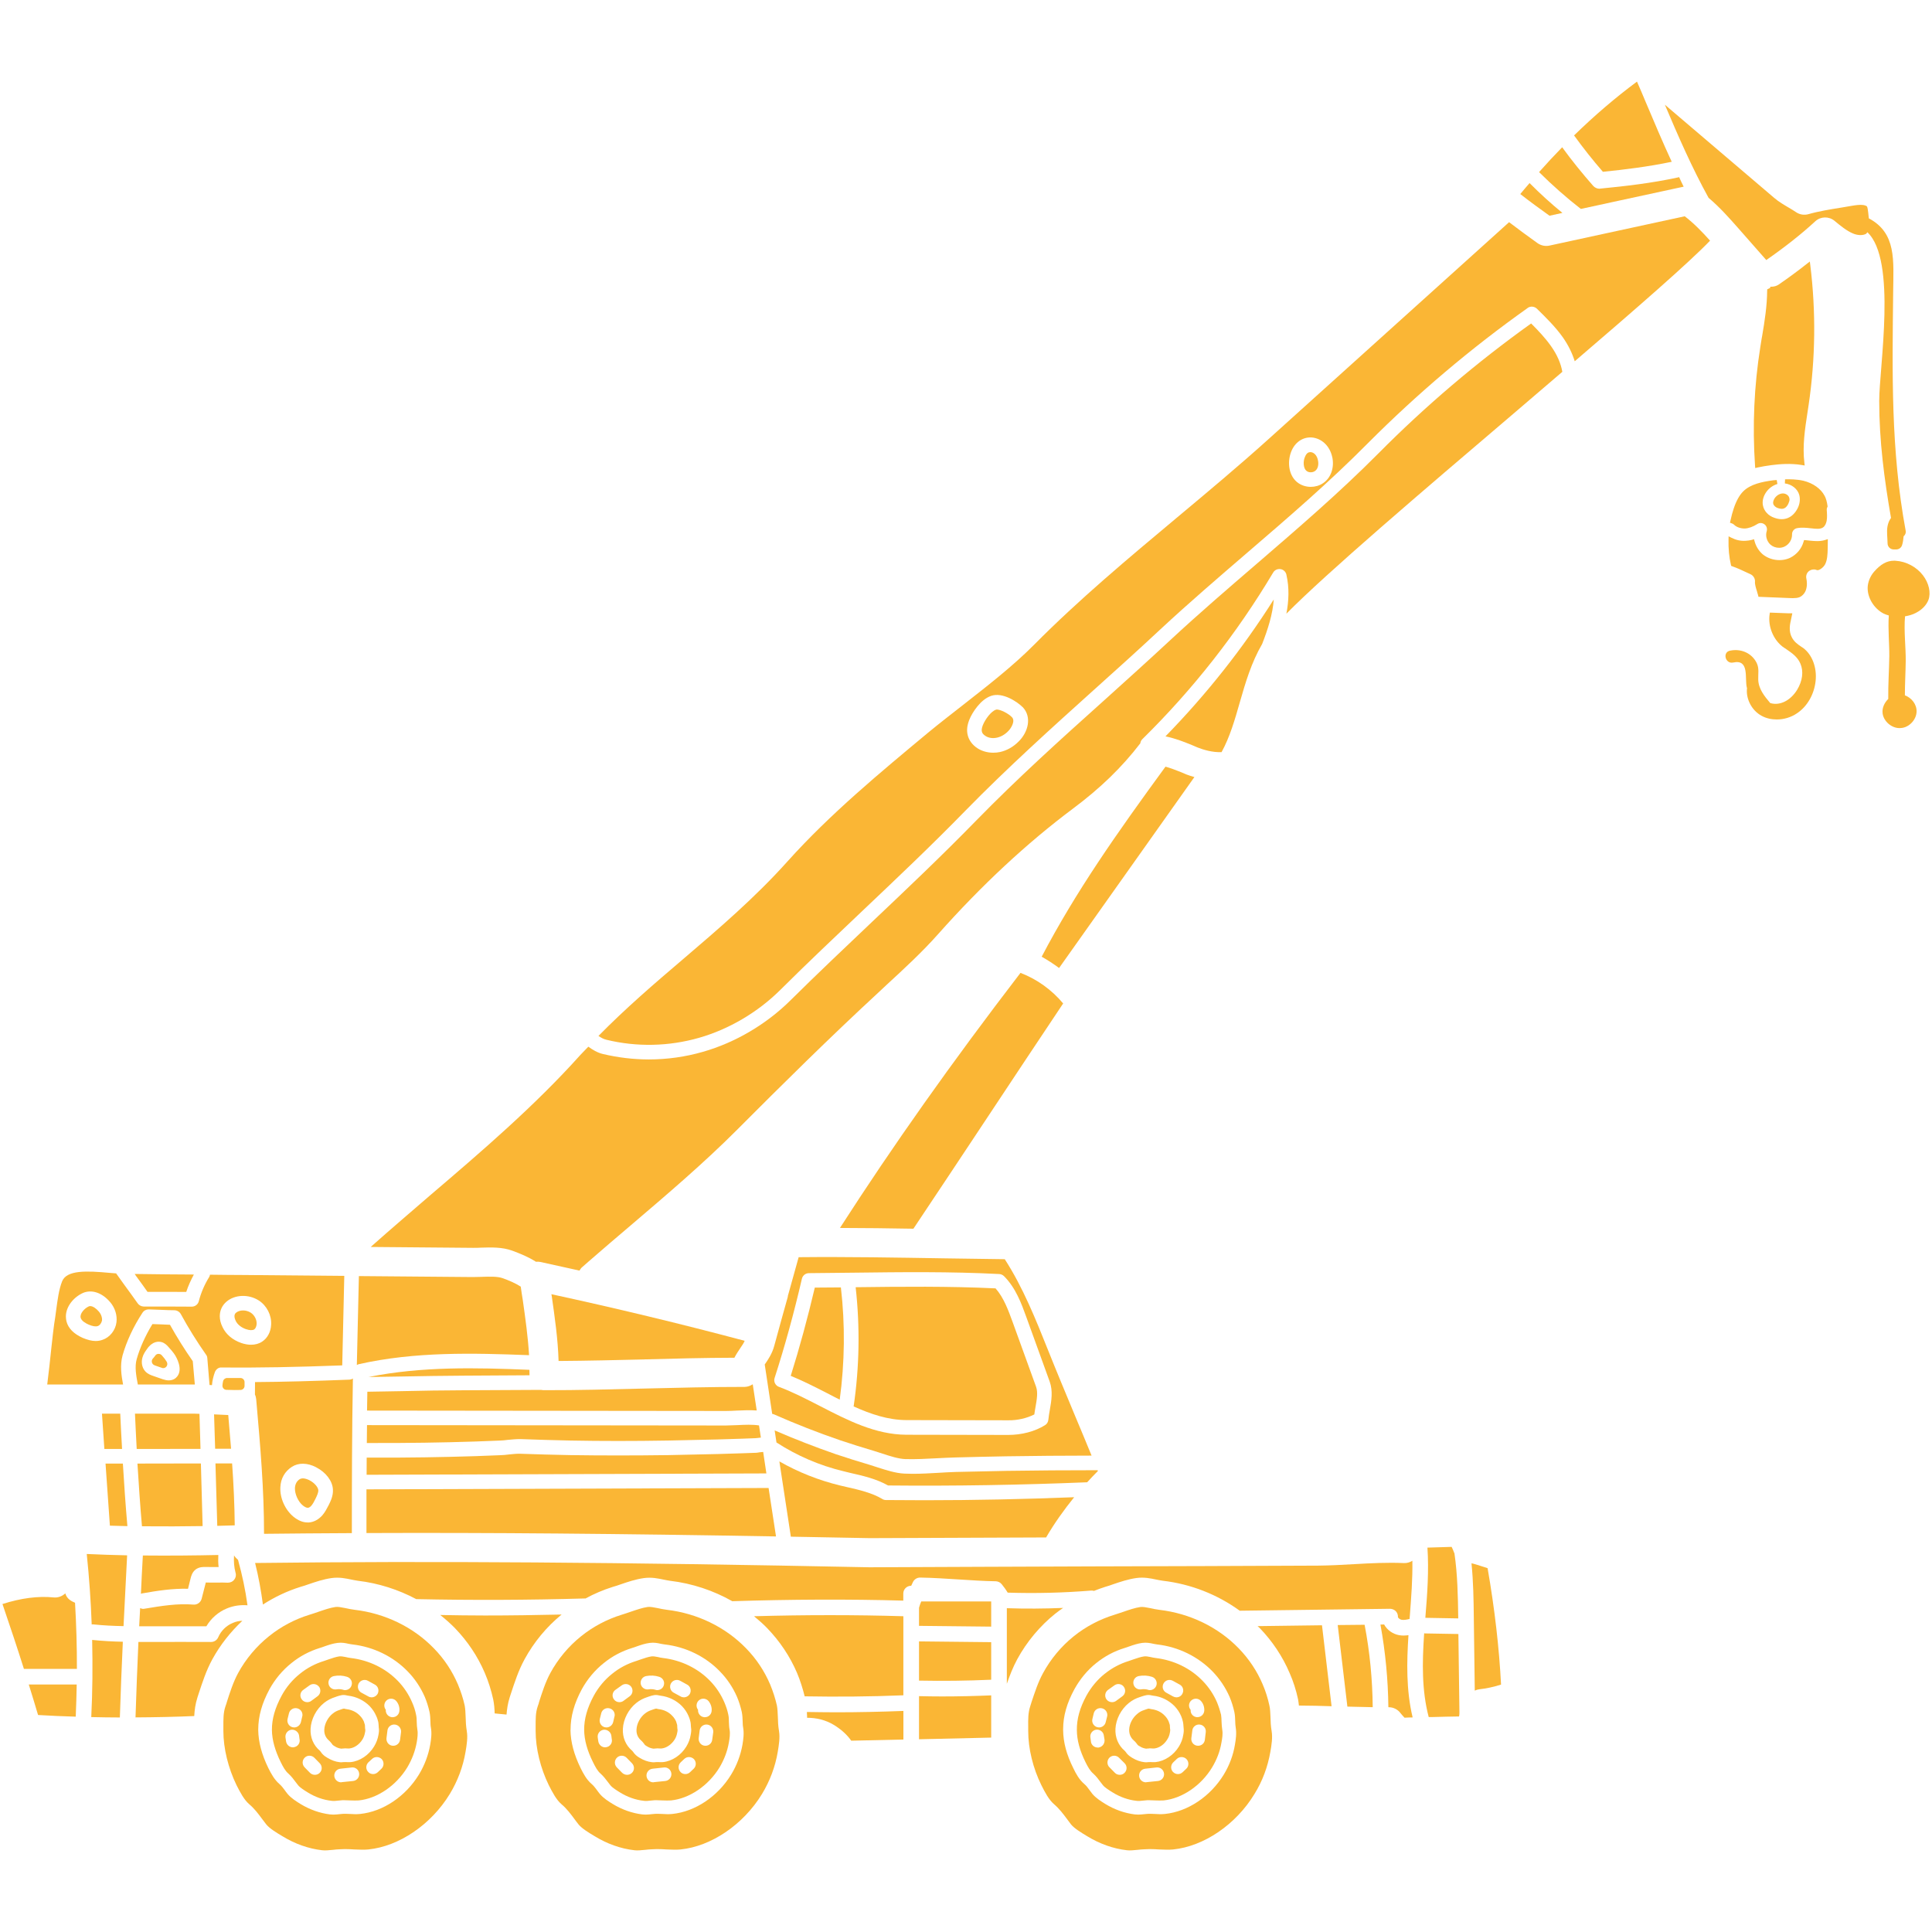 <svg xmlns="http://www.w3.org/2000/svg" viewBox="0 0 500 500"><defs><style> .cls-1 { fill: #fab635; } </style></defs><g><g id="Layer_1"><g><path class="cls-1" d="M198.33,381.32l-103.45.35c0-1.48,0-2.94.02-4.44h1.92c8.66.03,17.48-.1,26.18-.38,2.17-.07,4.33-.15,6.5-.25.78-.02,1.58-.1,2.33-.2.98-.1,1.95-.2,2.85-.17,4.3.15,8.6.27,12.88.35,8.13.12,16.46.12,25.43,0,4.27-.08,8.53-.18,12.81-.28,2.17-.07,4.32-.12,6.46-.2l3.38-.12c.2,0,.53-.05.9-.12.23-.02.63-.07.97-.1l.83,5.55"></path><path class="cls-1" d="M490.19,145.1c.15,0,.3,0,.4.03,2.7.15,5.41,1.59,7.06,3.75,1.55,2.01,2.12,4.52,1.42,6.4-.52,1.33-1.65,2.51-3.2,3.31-.88.48-1.87.75-2.85.91-.33,3.77.22,8.17.18,11.51-.03,2.92-.22,5.95-.22,8.94,1.73.63,3.08,2.33,3.03,4.19-.03,2.14-1.97,4.15-4.03,4.27-.13.02-.27.02-.4.02-2.02,0-4.03-1.68-4.35-3.72-.22-1.41.43-2.84,1.45-3.82-.05-3.7.22-7.46.27-11.06.03-3.12-.37-7.01-.13-10.55-.47-.13-.93-.28-1.37-.5-2.52-1.33-4.2-4.14-4.1-6.81.07-1.4.67-2.86,1.65-4,1.73-1.98,3.33-2.86,5.18-2.86"></path><path class="cls-1" d="M468.14,147.81c-.57.47-.82,1.21-.65,1.96.13.61.28,1.81-.15,3.01-.32.83-.95,1.49-1.67,1.79-.48.18-1.07.23-1.68.23-.27,0-.53-.02-.78-.02l-8.13-.33-.08-.4c-.05-.2-.12-.42-.2-.65l-.08-.3c-.3-.95-.6-1.94-.53-2.56.05-.81-.42-1.59-1.18-1.94l-.37-.17c-.28-.12-.57-.25-.83-.38-1.03-.5-2.27-1.06-3.5-1.49l-.28-.1-.07-.28c-.47-2.03-.68-4.22-.62-6.53l.02-.85.75.38c1.15.58,2.35.85,3.6.78.65-.03,1.18-.12,1.7-.25l.52-.17.15.53c.35,1.31,1.07,2.46,2.05,3.34,1.97,1.64,4.88,2.01,7.15.95,1.68-.83,2.97-2.34,3.48-4.17l.13-.42.43.03c.3.02.65.05.95.1l.15.02c1.22.12,2.58.25,3.92-.17l.7-.23-.03,2.33c-.03,1.61-.1,3.12-.7,4.24-.43.76-1.38,1.48-1.95,1.48l-.23-.05c-.52-.25-1.37-.18-1.97.28"></path><path class="cls-1" d="M401.01,55.83c-2.6-1.86-5.15-3.72-7.56-5.61.8-.98,1.58-1.89,2.4-2.84,2.7,2.71,5.55,5.32,8.5,7.72-1.1.25-2.22.48-3.33.73"></path><path class="cls-1" d="M413.93,48.84c.07,0,.15-.03.23-.03,6.43-.63,13.35-1.41,20.24-2.92.05-.02.07-.05.15-.07.38.83.75,1.66,1.18,2.49-6.03,1.3-12.1,2.62-18.13,3.92-2.83.61-5.65,1.25-8.48,1.84-3.78-2.94-7.4-6.15-10.81-9.53,1.97-2.23,3.97-4.37,5.98-6.43,2.5,3.46,5.22,6.79,8.03,10,.42.45,1,.73,1.6.73"></path><path class="cls-1" d="M325.47,420.84l16.66-.22,2.48,20.95c-2.72-.08-5.48-.17-8.45-.17-.07-.55-.12-1.08-.22-1.61-.5-2.34-1.23-4.65-2.2-6.84-1.82-4.27-4.45-8.21-7.73-11.61-.17-.17-.38-.32-.55-.5"></path><path class="cls-1" d="M196.91,372.05c-.28.03-.55.05-.88.1-.2.03-.4.05-.53.05l-3.38.13c-2.15.07-4.28.12-6.43.2-4.25.1-8.51.2-12.76.28-8.93.15-17.21.15-25.33,0-4.27-.08-8.53-.22-12.8-.37-1.18-.02-2.33.1-3.42.2-.65.08-1.33.17-2.05.18-2.17.1-4.32.18-6.48.25-8.63.28-17.38.4-26.04.38h-1.88c0-1.53.02-3.07.05-4.63l92.87.1c1.03-.02,2-.05,3.05-.1,1.9-.1,3.82-.18,5.53.08l.48,3.14"></path><path class="cls-1" d="M94.84,396.75v-11.31l104.07-.35,1.92,12.54c-40.25-.71-74.48-1.01-105.98-.88"></path><path class="cls-1" d="M458.65,74.19c.58-.03,1.13-.2,1.62-.51,2.38-1.63,4.87-3.45,7.36-5.42l.75-.58.12.93c1.48,11.99,1.35,24.17-.43,36.19l-.3,1.98c-.65,4.25-1.33,8.64-.8,12.99l.08.7-.72-.12c-2.88-.48-5.75-.25-7.91.03-1.3.17-2.5.38-3.57.61l-.6.15-.05-.63c-.7-10.35-.23-20.68,1.37-30.7.1-.68.2-1.36.32-2.04l.15-.81c.67-3.95,1.27-7.82,1.3-11.74l.02-.35.3-.13c.18-.08.35-.17.48-.25v-.28l.52-.02"></path><path class="cls-1" d="M414.83,44.46c-2.62-3.01-5.1-6.15-7.41-9.34-.03-.03-.05-.03-.08-.05,5.28-5.15,10.71-9.8,16.31-13.95.77,1.73,1.5,3.47,2.23,5.22,2.17,5.13,4.38,10.37,6.76,15.53-6.01,1.26-12.08,2.01-17.81,2.59"></path><path class="cls-1" d="M368.59,422.68c.05.02.13.05.18.05l8.66.15.27,20.21c0,.22,0,.6-.05.91-.02.07-.03.15-.07.22-2.28.03-4.57.08-6.85.15h-.98c-1.82-6.88-1.67-14.14-1.22-21.05,0-.23.03-.43.05-.65"></path><path class="cls-1" d="M384.99,405.84c1.85,10.65,3,20.75,3.48,30.13-1.97.63-3.87,1.03-5.6,1.21-.43.05-.82.17-1.2.35l-.25-18.95c-.05-4.58-.12-9.3-.6-14,.7.13,1.9.53,2.68.78.5.15.98.33,1.48.48"></path><path class="cls-1" d="M371.81,400.45c1.28-.03,2.58-.08,3.87-.12.25.53.5,1.06.6,1.41.03.1.1.15.13.27.8,5.48.9,11.11.98,16.61v.22l-8.51-.15c.02-.1.02-.2.02-.3.48-5.83.92-11.88.52-17.87.78-.02,1.58-.05,2.4-.07"></path><path class="cls-1" d="M362.08,423.18c.42.08.82.1,1.2.1.42,0,.83-.05,1.23-.1-.45,6.93-.62,14.2,1.08,21.29-.7,0-1.42.03-2.1.07-.05-.07-.1-.12-.15-.17-.3-.32-.63-.68-.88-1-.7-.96-1.85-1.54-3.03-1.54h-.12c-.08-7.18-.77-14.35-2.05-21.39l.95-.03c.77,1.46,2.3,2.49,3.87,2.77"></path><path class="cls-1" d="M355.26,441.82c-2.25-.07-4.45-.12-6.56-.15l-2.5-21.11,6.96-.07c1.35,7.03,2.03,14.17,2.1,21.33"></path><path class="cls-1" d="M463.06,128.85s0,.03.02.07c.02.1.05.23.05.32,0,.28-.08.6-.3,1.11-.45.91-.98,1.33-1.73,1.33-.3,0-.63-.07-1.02-.2-.5-.17-1.05-.58-1.17-1.13-.12-.51.15-1.06.4-1.45.53-.75,1.35-1.2,2.12-1.2.67,0,1.47.45,1.63,1.15"></path><path class="cls-1" d="M332.93,148.74c-.17-.76-.78-1.35-1.53-1.45-.78-.12-1.53.23-1.92.91-9.38,15.73-20.76,30.23-33.82,43.07-.32.3-.5.7-.55,1.1-4.82,6.28-10.4,11.66-17.48,16.94-11.86,8.87-23.58,19.77-34.82,32.41-4.12,4.65-8.86,9.02-13.43,13.22l-1.77,1.66c-12.95,11.96-25.38,24.27-36.87,35.8-8.63,8.65-18.26,16.84-27.54,24.75-3.63,3.09-7.25,6.16-10.83,9.29l-1.57,1.38c-.37.28-.62.63-.82,1.01-3.38-.76-6.76-1.51-10.15-2.24-.38-.08-.77-.08-1.13-.05-2-1.28-4.22-2.16-6.05-2.84-2.7-1-5.6-.88-8.15-.81-.73.03-1.45.08-2.12.05l-26.44-.23c5.05-4.5,10.28-8.95,15.35-13.34,13.36-11.39,27.16-23.24,38.89-36.33.67-.73,1.4-1.43,2.08-2.16,1.1.8,2.37,1.56,3.75,1.89,3.92.93,7.91,1.41,11.93,1.41,4.72,0,9.45-.66,14.01-1.98,8.35-2.39,16.41-7.13,22.68-13.37,7.01-6.94,14.16-13.7,21.06-20.25,8.86-8.39,17.99-17.04,26.89-26.16,10.78-11.03,21.64-20.83,33.16-31.16,5.6-5.05,11.41-10.28,17.14-15.61,7.35-6.83,14.98-13.39,22.34-19.72,10.48-9.04,21.34-18.35,31.49-28.57,12.16-12.26,25.48-23.59,39.55-33.65,1.83,1.83,3.65,3.75,5.12,5.83,1.62,2.28,2.58,4.52,2.95,6.69-4.18,3.6-8.48,7.26-12.71,10.88-23.83,20.3-48.27,41.14-58.7,51.71.63-3.32.78-6.73,0-10.08"></path><path class="cls-1" d="M430.84,27.08l28.34,24.15c1.2,1.03,2.6,1.83,3.8,2.54.63.37,1.27.75,1.85,1.15.93.63,2.1.81,3.18.51,2.65-.76,5.66-1.25,8.56-1.71l2.52-.43c1.15-.2,2.23-.35,3.12-.23.58.08.92.3.97.38.15.25.27,1.18.32,1.66.07.5.1.95.15,1.41,7.18,3.82,6.38,10.85,6.3,18.99-.23,21.06-.63,40.95,3.23,61.81.12.63-.13,1.15-.53,1.49-.08.76-.15,1.54-.4,2.29-.2.66-.83,1.11-1.52,1.11h-.63c-.88,0-1.6-.7-1.6-1.59,0-.38-.03-.81-.05-1.16-.05-.68-.08-1.36-.08-2.09.03-1.4.42-2.51,1.02-3.31-1.75-10.07-3.05-19.95-3.05-30.25-.02-8.67,4.63-36.51-3.07-43.7-.12.18-.23.35-.35.42-.78.45-2.17.43-3.38-.1-1.63-.68-3.23-1.99-4.77-3.27-1.47-1.21-3.58-1.16-4.98.12-3.63,3.36-8,6.78-12.68,10.03l-7.16-8.14c-2.4-2.72-4.87-5.51-7.78-7.97-4.28-7.76-7.88-16-11.31-24.1"></path><path class="cls-1" d="M472.21,128.31c.35.68.6,1.51.75,2.62l.02.15-.07.15c-.12.27-.17.5-.15.75.08,1,.13,1.98-.03,2.84-.12.56-.37,1.31-.95,1.69-.7.47-1.77.37-3,.22l-.22-.02c-1.07-.12-2.3-.25-3.5-.02-.77.15-1.32.85-1.28,1.64.03,1.3-.77,2.57-1.92,3.11-.43.22-.93.33-1.42.33-.82,0-1.63-.28-2.23-.8-.97-.86-1.38-2.31-.98-3.52.18-.65-.05-1.35-.57-1.74-.57-.43-1.28-.47-1.88-.08-1.1.7-2.22,1.1-3.23,1.15-1.05,0-2.1-.32-2.75-.96-.18-.18-.37-.3-.63-.38l-.45-.15.1-.47c.25-1.2.55-2.28.88-3.27.67-1.98,1.47-3.41,2.45-4.39,1.88-1.86,4.83-2.47,7.78-2.86l.88-.07.18,1.03c-1.13.33-2.15,1.06-2.87,2.06-.78,1.1-1.1,2.34-.88,3.47.28,1.48,1.42,2.71,2.98,3.22,2.55.93,4.75,0,6.01-2.47.57-1.13.7-2.36.42-3.44-.43-1.56-1.93-2.76-3.73-2.99l.05-1.06c1.2-.03,3.02-.03,4.75.37,2.5.61,4.55,2.08,5.48,3.89"></path><path class="cls-1" d="M338.1,121.85c-.78-.63-.95-2.43-.33-3.72.43-1,.97-1.11,1.32-1.11h.22c1.02.17,1.6,1.18,1.77,2.09.23.98.07,2.26-.8,2.81-.63.43-1.62.42-2.17-.07"></path><path class="cls-1" d="M395.37,79.7c-14.73,10.45-28.61,22.21-41.34,34.98-10.03,10.13-20.84,19.42-31.26,28.37-7.41,6.38-15.06,12.94-22.46,19.82-5.7,5.33-11.51,10.55-17.11,15.58-11.05,9.95-22.46,20.22-33.34,31.34-8.81,9.04-17.94,17.67-26.76,26.03-6.93,6.58-14.1,13.35-21.14,20.35-5.83,5.8-13.31,10.2-21.03,12.41-7.81,2.24-16.11,2.43-24.03.5-.65-.15-1.33-.51-2.02-.98,6.95-7.08,14.45-13.54,21.79-19.78,9.2-7.86,18.71-15.98,27.17-25.43,11.01-12.26,24.01-23.02,36.56-33.45,2.78-2.29,5.71-4.55,8.81-6.98,6.36-4.98,12.98-10.12,18.44-15.63,11.63-11.73,24.44-22.42,36.81-32.77,7.93-6.63,16.16-13.49,24.09-20.65l62-55.91c2.42,1.84,4.87,3.65,7.41,5.46.9.6,1.98.83,3.03.6,6.06-1.33,12.13-2.64,18.21-3.95,5.61-1.2,11.21-2.41,16.81-3.64,2.35,1.81,4.5,4.02,6.55,6.31-5.33,5.58-19.24,17.69-35.02,31.21-.63-2.03-1.62-4.1-3.05-6.15-1.98-2.79-4.4-5.15-6.73-7.44-.65-.63-1.68-.73-2.42-.2M264.64,182.99c-1.32-1.33-5.15-3.95-8.16-2.89-1.37.48-2.57,1.53-3.53,2.71-.98,1.2-1.72,2.51-2.1,3.49-.58,1.46-.7,2.71-.42,3.9.32,1.38,1.23,2.61,2.57,3.47,1.18.75,2.6,1.13,4.05,1.13.58,0,1.18-.05,1.77-.18,1.77-.4,3.43-1.33,4.82-2.74,2.38-2.34,3.52-6.26,1.02-8.89ZM344.78,118.29c-.58-2.69-2.45-4.6-4.85-5.02-2.37-.37-4.55.9-5.63,3.29-1.13,2.49-1.03,6.21,1.37,8.21.98.8,2.27,1.23,3.53,1.23,1.12,0,2.23-.3,3.17-.93,2.07-1.36,3-4.04,2.42-6.78Z"></path><path class="cls-1" d="M257.99,190.91c-1.07.23-2.17.08-2.95-.45-.5-.3-.87-.73-.93-1.13-.1-.4-.03-.95.25-1.66.63-1.56,2.15-3.6,3.38-4,.05-.03.15-.05.23-.05.88,0,2.9.93,3.92,1.99.93.95-.17,2.81-.95,3.59-.87.91-1.92,1.49-2.95,1.71"></path><path class="cls-1" d="M166.72,351.82c-7.25.17-14.71.35-22.16.4-.17-5.71-1-11.38-1.78-16.88-.03-.15-.05-.27-.08-.4,16.71,3.62,33.51,7.66,50.02,12.06-.25.58-.62,1.16-1.08,1.81-.5.76-1.08,1.59-1.58,2.57-7.88.02-15.73.22-23.33.43"></path><path class="cls-1" d="M55.77,378.73h4.3c.38,5.35.63,10.71.68,16.03-1.43.05-2.95.08-4.52.13l-.47-16.16"></path><path class="cls-1" d="M53.2,405.54c-.53-.03-1.65-.05-2.58.65-.9.71-1.15,1.74-1.28,2.24l-.68,2.74c-3.98-.1-7.93.5-11.91,1.21-.1,0-.2.07-.28.1.15-3.31.3-6.63.5-9.92,6.98.07,13.66,0,19.53-.13-.05,1.03-.05,2.09.08,3.12h-1.45c-.63,0-1.28,0-1.92-.02"></path><path class="cls-1" d="M59.07,366.2c.25,2.91.5,5.83.73,8.74h-4.12l-.28-8.9h.05c1.18.07,2.4.12,3.62.17"></path><path class="cls-1" d="M58.79,356.62h3.43c.58,0,1.07.47,1.07,1.06v.98c0,.58-.47,1.05-1.05,1.06-.48,0-.98.02-1.48.02-.72,0-1.43-.02-2.17-.05-.28-.02-.57-.13-.75-.35-.2-.22-.3-.51-.27-.8.03-.38.08-.73.17-1.11.12-.48.55-.81,1.05-.81"></path><path class="cls-1" d="M51.99,378.74l.45,16.21c-4.87.08-10.2.1-15.7.05-.47-5.38-.83-10.81-1.17-16.23l16.41-.03"></path><path class="cls-1" d="M41.71,342.75c.77.05,1.52.07,2.28.1,1.77,3.17,3.78,6.4,5.9,9.42l.53,6.03h-14.75c-.43-2.26-.85-4.57-.3-6.53.82-2.92,2.22-6.05,4.08-9.1.73.03,1.5.05,2.25.08M38.08,349.09c-.43.58-.97,1.31-1.22,2.26-.37,1.31-.07,2.69.78,3.6.63.65,1.4.93,1.93,1.11l2.52.88c.62.2,1.12.3,1.57.3,1.18,0,1.87-.58,2.2-1.01,1.57-1.96-.28-5.05-.5-5.43-.57-.91-1.27-1.66-1.92-2.38-.28-.3-.8-.85-1.6-1.08-.78-.22-2.32-.3-3.77,1.74Z"></path><path class="cls-1" d="M58.74,416.25c-2.23.91-4.12,2.57-5.33,4.63h-17.39c.07-1.58.18-3.14.25-4.7.25.1.53.2.82.2.12,0,.25-.02.35-.05,4.32-.73,8.53-1.4,12.63-1.06.98.08,1.88-.58,2.12-1.53l1.07-4.19c.92.03,1.88.03,2.85.03.95-.03,1.92-.03,2.85.02.65,0,1.27-.28,1.63-.75.42-.51.57-1.16.38-1.79-.4-1.46-.5-2.99-.4-4.52.28.45.63.81,1.03,1.15,1.07,3.85,1.92,7.81,2.45,11.76-1.78-.15-3.63.1-5.3.8"></path><path class="cls-1" d="M25.3,343.18c-.55.2-1.37.05-2.37-.38-.68-.3-1.85-.93-2.05-1.76-.28-1.03.93-2.44,2.15-2.97.1-.05.22-.05.35-.05.68,0,1.6.68,2.22,1.43.58.68.87,1.54.8,2.28-.12.65-.57,1.28-1.1,1.46"></path><path class="cls-1" d="M43.41,334.34h-5.23c-.93-1.35-1.9-2.64-2.88-3.99-.15-.2-.3-.42-.45-.65,2.73.02,5.45.07,8.21.1,2.37.02,4.75.02,7.11.05-.78,1.46-1.47,2.94-1.97,4.5-1.6,0-3.22,0-4.8-.02"></path><path class="cls-1" d="M63.72,344.01c-1.27-.43-2.27-1.23-2.72-2.18-.68-1.43-.1-1.96.1-2.11.42-.35,1.07-.58,1.8-.58.65,0,1.37.18,2,.58.95.63,1.57,1.79,1.52,2.92-.05.63-.28,1.18-.63,1.41-.42.27-1.22.25-2.07-.05"></path><path class="cls-1" d="M57.39,353.9c-.82-.07-1.5.48-1.78,1.21-.4,1.11-.67,2.24-.75,3.36-.22-.03-.42-.03-.63-.03l-.58-6.99c-.03-.35-.15-.66-.37-.93-2.33-3.32-4.58-6.93-6.48-10.43-.33-.6-.97-.98-1.65-1-1.08,0-2.18-.05-3.27-.1-1.17-.03-2.3-.08-3.42-.12h-.03c-.62,0-1.23.33-1.58.9-2.35,3.59-4.12,7.42-5.13,11-.7,2.54-.32,5.17.13,7.54H12.22c.03-.12.05-.27.05-.4.35-2.71.72-6.2,1.03-9.15.28-2.59.62-5.55.72-6.1.2-1.18.37-2.44.53-3.7.35-2.59.7-5.28,1.52-7.34,1.18-2.97,6.33-2.76,12.45-2.19.53.05,1.03.07,1.53.12.73,1.03,1.45,2.04,2.2,3.07,1.13,1.56,2.3,3.12,3.38,4.68.35.5.92.8,1.55.83h6.23c2.07.03,4.15.03,6.21.03.88,0,1.62-.58,1.83-1.41.57-2.19,1.47-4.3,2.67-6.23.12-.2.2-.4.22-.63,2.97.03,5.93.08,8.9.08l25.86.23-.53,23.16c-11.98.45-21.89.63-31.17.55M28.51,337c-2.05-2.44-4.73-3.34-6.98-2.41-2.37,1.03-4.48,3.47-4.48,6.11,0,.43.05.83.15,1.26.45,1.81,1.92,3.27,4.22,4.29,1.22.51,2.32.8,3.33.8.6,0,1.22-.1,1.77-.3,1.9-.63,3.37-2.48,3.62-4.55.22-1.79-.35-3.69-1.62-5.2ZM66.95,336.55c-2.62-1.68-6.2-1.53-8.35.33-1.13.98-1.72,2.29-1.72,3.75,0,.9.23,1.86.72,2.84.88,1.86,2.6,3.32,4.85,4.1.88.3,1.73.45,2.52.45,1.08,0,2.08-.27,2.9-.83,1.37-.9,2.23-2.54,2.3-4.39.13-2.46-1.13-4.9-3.22-6.26Z"></path><path class="cls-1" d="M42.12,351.04c.37.42.68.8,1.02,1.38.02.02.05.08.05.1.2.38.13.86-.15,1.18-.2.23-.5.37-.8.37-.12,0-.23-.02-.35-.07l-1.62-.56c-.18-.07-.35-.12-.5-.22-.28-.18-.45-.47-.48-.8-.03-.32.08-.63.3-.86.15-.13.28-.32.43-.51l.18-.25c.2-.27.5-.42.82-.42.43.03.63.13.85.37l.25.3"></path><path class="cls-1" d="M275.14,259.7c-6.31,9.43-12.75,19.14-19.16,28.82-6.56,9.92-13.16,19.82-19.59,29.47-6.31-.12-12.65-.18-19.01-.2,13.58-21.11,28.87-42.76,46.72-66.01,4.28,1.63,8.11,4.4,11.05,7.92"></path><path class="cls-1" d="M27.01,374.99l-.62-9.14h4.73c.13,3.06.3,6.1.47,9.14h-4.58"></path><path class="cls-1" d="M103.79,356.24c-2.82.05-5.61.1-8.4.13,13.65-2.77,27.81-2.43,41.62-1.86,0,.45.03.93.03,1.41l-16.88.1c-5.4.02-10.91.12-16.38.22"></path><path class="cls-1" d="M217.62,333.18c1.13,9.67,1,19.42-.3,29.05-1.07-.55-2.15-1.08-3.23-1.66-3.08-1.58-6.25-3.19-9.45-4.5,2.3-7.33,4.38-14.98,6.23-22.84,2.25,0,4.5-.02,6.75-.05"></path><path class="cls-1" d="M194.81,358.25l1.03,6.78c-1.73-.12-3.5-.05-5.15.03-.95.05-1.92.1-2.83.1h-.02l-92.85-.1c.03-1.61.05-3.26.08-4.88,2.9-.05,5.83-.1,8.78-.15,5.45-.12,10.93-.22,16.34-.23l19.84-.1c.25.05.5.08.77.08,8.8.02,17.56-.22,26.08-.43,8.46-.2,17.19-.43,25.86-.42.78-.02,1.47-.3,2.07-.68"></path><path class="cls-1" d="M329.65,155.12c-.27,3.85-1.53,7.74-3,11.53-2.78,4.77-4.32,9.98-5.78,15.08-1.32,4.63-2.6,9.05-4.73,12.92-2.32.1-4.63-.58-6.28-1.23l-1.18-.51c-2.15-.88-4.52-1.83-7.06-2.34,10.55-10.81,19.96-22.67,28.04-35.45"></path><path class="cls-1" d="M221.44,333.13c11.9-.15,24.16-.28,36.21.3,2.15,2.43,3.33,5.75,4.42,8.72l6.06,16.73c.53,1.46.2,3.31-.15,5.3-.1.63-.23,1.25-.3,1.88-1.95.98-4.42,1.56-6.78,1.51l-26.33-.05c-4.7-.02-9.16-1.51-13.65-3.54,1.5-10.23,1.67-20.58.52-30.85"></path><path class="cls-1" d="M203.87,335.49c.93-3.39,1.9-6.79,2.82-10.13,12.6-.13,25.39.1,37.79.3,5.18.07,10.36.15,15.55.22,4.73,7.31,8.06,15.66,11.3,23.77,2.23,5.6,4.58,11.18,6.9,16.78,1.43,3.42,2.87,6.84,4.27,10.28-7.4,0-14.81.07-22.11.18-4.37.08-8.76.18-13.13.3-1.55.03-3.12.13-4.68.2-2.77.15-5.63.3-8.33.22-1.8-.08-3.87-.76-5.86-1.41-.73-.23-1.45-.48-2.13-.68-2.93-.86-5.86-1.79-8.71-2.74-5.83-1.99-11.65-4.27-17.28-6.76-.13-.05-.3-.07-.43-.12l-1.93-12.77c.85-1.23,1.92-2.79,2.47-4.85,1.12-4.19,2.33-8.45,3.53-12.77M201.64,358.93c3.58,1.35,7.18,3.21,10.7,5.02,7,3.6,14.21,7.33,22.23,7.36l26.26.05h.05c3.53,0,6.91-.88,9.56-2.52.52-.3.83-.85.88-1.46.08-.83.23-1.68.38-2.54.4-2.26.83-4.83-.02-7.23l-6.06-16.74c-1.28-3.54-2.75-7.57-5.78-10.6-.33-.32-.77-.53-1.23-.55-12.61-.66-25.39-.5-37.76-.35-3.85.05-7.65.1-11.5.12-.88,0-1.63.61-1.82,1.46-2.05,8.87-4.42,17.49-7.06,25.66-.32.95.2,1.98,1.17,2.33Z"></path><path class="cls-1" d="M269.59,247.59c8.81-16.81,19.36-31.83,32.04-49.18,1.33.37,2.7.9,4.15,1.48l1.23.53c.7.28,1.42.48,2.1.68l-35.02,49.42c-1.35-1.01-2.97-2.06-4.5-2.92"></path><path class="cls-1" d="M124.77,330.44c1.97-.05,3.98-.13,5.3.35,1.5.53,3.27,1.26,4.7,2.19.15,1.13.33,2.29.52,3.44.67,4.72,1.35,9.55,1.63,14.3-14.55-.56-29.52-.95-44.07,2.33-.17.05-.35.12-.5.22l.53-23.02,29.44.25c.78,0,1.62-.03,2.45-.05"></path><path class="cls-1" d="M68.33,396.95c.02-11.36-.97-22.81-1.95-33.92l-.08-.93c-.05-.42-.13-.8-.32-1.18.02-1.08.02-2.16.02-3.24,7.38-.05,15.33-.27,24.48-.63.33-.03.6-.13.85-.28-.25,13.87-.27,27.84-.27,40-7.73.03-15.28.1-22.73.18M81.81,379.72c-2.27-1.18-4.57-1.21-6.28-.1-1.8,1.16-2.87,3.01-2.97,5.22-.17,2.82,1.22,5.91,3.42,7.71,1.22.98,2.42,1.46,3.63,1.46h.35c1.27-.1,2.5-.76,3.47-1.86.73-.85,1.18-1.78,1.6-2.57.52-1.03,1.23-2.47,1.13-4.09-.1-2.21-1.82-4.47-4.35-5.76Z"></path><path class="cls-1" d="M200.48,370.19c5.18,2.24,10.48,4.3,15.81,6.15,2.92.98,5.9,1.91,8.88,2.79.65.2,1.33.43,2.02.65,2.15.68,4.58,1.49,6.9,1.59.7.02,1.42.05,2.12.05,2.2,0,4.43-.13,6.56-.25,1.52-.1,3.07-.18,4.58-.23,4.37-.1,8.73-.2,13.1-.28,7.78-.12,15.71-.17,23.59-.17.05.05.07.12.1.2-.97.95-1.87,1.94-2.78,2.92-17.09.7-34.42,1-51.53.83-3.03-1.71-6.51-2.52-9.85-3.27l-1.7-.42c-6.18-1.48-12-3.99-17.33-7.44l-.47-3.12"></path><path class="cls-1" d="M80.58,389.67c-.28.33-.63.53-.88.55h-.05c-.33,0-.78-.22-1.27-.6-1.23-1.01-2.12-2.99-2.05-4.58.08-1.01.48-1.74,1.25-2.24.2-.12.47-.2.77-.2.52,0,1.12.18,1.73.48,1.4.73,2.27,1.89,2.3,2.59.03.65-.38,1.48-.73,2.21-.33.68-.67,1.31-1.07,1.79"></path><path class="cls-1" d="M228.32,387.93c.28.18.62.28.97.28,3.33.03,6.7.05,10.05.05,12.88,0,25.81-.28,38.65-.78-2.67,3.31-5.12,6.74-7.26,10.41-15,.07-30.09.12-45.65.18-7-.12-13.76-.27-20.41-.38l-2.97-19.48c4.92,2.81,10.16,4.88,15.7,6.23l1.72.4c3.23.73,6.56,1.51,9.21,3.09"></path><path class="cls-1" d="M294.41,443.48c.5-.43,1.08-.73,1.72-.93l.48-.17c.22-.07.45-.17.67-.2.33.08.53.13.72.15,1.33.17,2.55.73,3.43,1.68.43.42.78.95,1.02,1.49.12.32.22.61.3.91.02.12,0,.25.02.4,0,.28.03.58.08.86.02.17-.05.53-.08.7-.1.63-.32,1.26-.68,1.79-.78,1.31-2.08,2.21-3.35,2.34-.18.02-.38,0-.55,0-.18,0-.38-.03-.57-.03-.1,0-.2,0-.27.03l-.43.02c-.13.03-.22.05-.33.03-.53-.08-1.08-.25-1.58-.58-.22-.1-.52-.3-.58-.38l-.18-.25c-.2-.25-.43-.58-.82-.9-.85-.75-1.25-1.73-1.2-2.87.07-1.51.93-3.12,2.2-4.1"></path><path class="cls-1" d="M233.8,442.8v7.39l-13.5.3c-1.07-1.53-2.58-2.91-4.53-4.1-2.07-1.25-4.47-1.84-6.9-1.83v-.45c-.02-.33-.05-.71-.05-1.05,2.5.03,5.03.08,7.58.08,5.81,0,11.61-.13,17.39-.35"></path><path class="cls-1" d="M158.42,433.18c1.82-1.5,3.97-2.62,6.21-3.31.43-.15.87-.3,1.3-.45.95-.33,1.87-.63,2.7-.75.47-.05,1.03.05,1.63.17.43.1.87.2,1.32.25,4.7.56,9.01,2.64,12.2,5.93,1.57,1.63,2.8,3.49,3.68,5.53.45,1.06.82,2.14,1.03,3.24.13.56.15,1.16.15,1.83.03.66.05,1.38.18,2.06.18,1,0,2.21-.18,3.24-.4,2.33-1.23,4.48-2.43,6.49-2.87,4.72-7.78,8.06-12.56,8.54-.65.05-1.37.02-2.12,0-.48-.02-.97-.05-1.47-.05h-.68c-.35.03-.73.07-1.08.1-.62.08-1.17.13-1.67.05-2.12-.22-4.25-.98-6.13-2.14-.93-.58-2-1.23-2.53-1.88-.25-.32-.48-.61-.68-.88-.53-.71-1.07-1.41-1.85-2.13-.83-.7-1.4-1.81-1.98-2.99-1.5-2.99-2.25-5.75-2.28-8.31-.02-2.87.78-5.7,2.5-8.89,1.2-2.19,2.83-4.14,4.75-5.66M163.37,436.55c-.58-.78-1.68-.96-2.47-.38l-1.65,1.18c-.78.56-.95,1.66-.37,2.44.32.48.88.73,1.42.73.37,0,.72-.1,1.03-.32l1.63-1.2c.78-.56.97-1.66.4-2.46ZM170.62,433.96c-1.08-.35-2.23-.42-3.38-.2-.95.17-1.58,1.08-1.42,2.03.18.96,1.12,1.59,2.08,1.41.55-.1,1.13-.05,1.67.1.17.08.35.1.52.1.77,0,1.47-.48,1.7-1.23.3-.93-.23-1.91-1.17-2.21ZM177.82,435.97l-1.78-.98c-.83-.48-1.93-.18-2.4.68-.47.85-.15,1.94.7,2.39l1.8.98c.25.15.55.23.83.23.63,0,1.23-.33,1.57-.91.45-.86.15-1.94-.72-2.39ZM182.36,451.78c.08.02.15.02.23.02.88,0,1.63-.65,1.73-1.56l.27-1.96c.08-.95-.58-1.84-1.55-1.96-.97-.13-1.87.58-1.97,1.53l-.25,1.98c-.1.98.58,1.86,1.53,1.96ZM180.65,442.5c-.07.98.63,1.81,1.6,1.91h.17c.92,0,1.67-.68,1.75-1.61.1-.91-.22-1.84-.78-2.54-.63-.76-1.77-.86-2.5-.23-.73.63-.83,1.73-.23,2.47ZM176.1,458.58c.33.38.82.55,1.27.55s.88-.17,1.23-.5l.92-.88c.7-.65.73-1.79.07-2.49-.68-.68-1.78-.73-2.5-.05l-.93.88c-.7.68-.73,1.79-.05,2.49ZM169.05,461.25c.08,0,.15,0,.2-.03l2.93-.3c.97-.1,1.67-.98,1.57-1.94-.1-.98-.98-1.68-1.93-1.56l-2.93.32c-.97.1-1.67.98-1.57,1.93.1.91.85,1.59,1.73,1.59ZM165.62,454.97c.97.58,2,.96,3.07,1.08.15.03.3.03.42.03.27,0,.48-.03.67-.05.4-.03.58,0,.73,0,.37.02.73.02,1.08,0,2.37-.25,4.67-1.79,6.03-4.02.58-.95.97-1.98,1.13-3.04.1-.56.22-1.23.08-1.91-.03-.12-.03-.25-.03-.37-.02-.35-.02-.68-.1-1.03-.12-.53-.27-1.05-.5-1.54-.4-.95-.98-1.81-1.72-2.59-1.47-1.48-3.43-2.44-5.55-2.69-.57-.13-1.05-.23-1.6-.15-.48.07-.93.22-1.38.37l-.37.13c-1.05.33-2.03.83-2.9,1.53-2.02,1.61-3.35,4.19-3.48,6.68-.12,2.24.73,4.29,2.42,5.71.05.05.17.18.27.33.1.13.2.27.3.4.45.53,1,.88,1.43,1.13ZM159.6,457.36l1.42,1.45c.37.35.82.51,1.27.51s.88-.15,1.25-.5c.7-.68.7-1.78.02-2.49l-1.38-1.41c-.68-.7-1.82-.73-2.5-.05-.72.68-.72,1.81-.07,2.49ZM159.04,444.22c.22-.93-.35-1.89-1.32-2.11-.93-.23-1.9.35-2.12,1.28l-.37,1.49c-.22.95.37,1.91,1.3,2.13.15.03.27.05.42.05.78,0,1.52-.55,1.73-1.35l.35-1.5ZM154.84,450.65c.13.88.88,1.56,1.77,1.56.08,0,.15,0,.23-.03.95-.12,1.63-.96,1.52-1.94l-.03-.1-.12-.98c-.15-.95-1.07-1.61-2-1.51-.98.15-1.65,1.03-1.52,1.99l.15,1.01Z"></path><path class="cls-1" d="M166.9,443.48c.52-.43,1.1-.73,1.73-.93l.47-.17c.23-.07.47-.17.72-.2.33.08.5.13.7.15,1.32.17,2.53.73,3.42,1.68.43.42.78.95,1.03,1.49.1.32.2.61.28.91.02.12.02.25.02.4,0,.28.03.58.08.86.02.17-.03.55-.08.7-.1.63-.32,1.26-.65,1.79-.82,1.31-2.13,2.21-3.38,2.34-.18.02-.38,0-.57,0-.17,0-.35-.03-.55-.03-.1,0-.18,0-.28.03l-.42.02c-.12.03-.22.05-.32.03-.55-.08-1.1-.25-1.62-.58-.2-.1-.47-.3-.58-.38l-.17-.25c-.2-.25-.43-.58-.8-.9-.87-.75-1.27-1.73-1.2-2.87.08-1.51.93-3.12,2.17-4.1"></path><path class="cls-1" d="M195.14,418.28c13.28-.37,26.26-.37,38.65,0v20.46c-8.51.35-17.06.42-25.54.27-.52-2.06-1.15-4.1-1.98-6.06-1.83-4.27-4.43-8.17-7.75-11.61-1.07-1.1-2.22-2.11-3.38-3.06"></path><path class="cls-1" d="M256.52,434.71c-6.18.28-12.46.35-18.68.23v-10.15l18.68.2v9.72"></path><path class="cls-1" d="M233.8,414.24c-14.13-.4-29.04-.33-44.29.15-4.87-2.76-10.35-4.6-16.08-5.28-.57-.08-1.12-.2-1.65-.3-1.42-.3-3.15-.68-5.15-.4-2.15.3-4.2,1-5.98,1.61-.68.25-1.37.47-2.05.66-2.48.78-4.85,1.79-7.1,3.02-.05-.02-.08-.02-.13-.02-14.48.42-29.16.48-43.65.17-4.62-2.46-9.75-4.12-15.1-4.75-.57-.08-1.12-.2-1.65-.3-1.42-.3-3.15-.68-5.15-.4-2.15.3-4.18,1-5.98,1.61-.68.25-1.37.47-2.05.66-3.45,1.08-6.71,2.62-9.75,4.58-.48-3.62-1.13-7.19-2.02-10.75,45.35-.55,94.52-.2,158.98,1.11,19.93-.1,39-.15,58.08-.23,19.09-.05,38.17-.1,58.03-.2,3.07-.03,6.28-.2,9.36-.38,4.27-.25,8.71-.47,12.83-.28.83.03,1.58-.18,2.22-.6.08,4.72-.3,9.5-.65,14.15-.03.3-.05.6-.08.91-.7.17-1.43.32-2.02.22-.62-.12-1.02-.58-.98-.73.02-.55-.18-1.1-.57-1.51-.4-.4-.98-.61-1.48-.61l-38.9.5c-5.76-4.19-12.63-6.91-19.93-7.76-.58-.08-1.12-.2-1.67-.3-1.4-.3-3.17-.68-5.15-.4-2.15.3-4.2,1-6,1.61-.68.25-1.33.47-2.02.66-1.02.32-1.97.68-2.95,1.06-.23-.08-.52-.1-.77-.08-7.16.58-14.41.76-21.56.53-.48-.83-1.07-1.56-1.53-2.16-.38-.48-.95-.76-1.55-.78-3.2-.05-6.51-.28-9.7-.48-3.23-.2-6.6-.43-9.86-.48h-.03c-.8,0-1.52.47-1.85,1.16-.15.3-.3.63-.45.96h-.02c-1.12,0-2.03.9-2.03,2.01v1.81"></path><path class="cls-1" d="M256.52,414.44v6.53l-18.68-.2v-4.68c.15-.53.33-1.08.58-1.64h18.09"></path><path class="cls-1" d="M77.61,433.18c1.83-1.5,3.97-2.62,6.21-3.31.43-.15.87-.3,1.3-.45.95-.33,1.87-.63,2.7-.75.48-.05,1.03.05,1.63.17.43.1.87.2,1.32.25,4.7.56,9.01,2.64,12.2,5.93,1.57,1.63,2.8,3.49,3.68,5.53.47,1.06.82,2.14,1.03,3.24.13.56.17,1.16.17,1.83.02.66.05,1.38.17,2.06.18,1,0,2.21-.17,3.24-.42,2.33-1.25,4.48-2.45,6.49-2.87,4.72-7.78,8.06-12.56,8.54-.65.05-1.37.02-2.12,0-.48-.02-.97-.05-1.47-.05h-.68c-.35.03-.73.07-1.08.1-.63.08-1.17.13-1.67.05-2.12-.22-4.25-.98-6.13-2.14-.93-.58-2-1.23-2.53-1.88-.25-.32-.47-.61-.68-.88-.52-.71-1.05-1.41-1.83-2.13-.83-.7-1.42-1.81-2-2.99-1.48-2.99-2.25-5.75-2.28-8.31-.02-2.87.8-5.7,2.52-8.89,1.18-2.19,2.82-4.14,4.73-5.66M82.58,436.55c-.58-.78-1.7-.96-2.48-.38l-1.63,1.18c-.8.56-.97,1.66-.38,2.44.32.48.88.73,1.42.73.37,0,.73-.1,1.03-.32l1.63-1.2c.78-.56.97-1.66.42-2.46ZM89.83,433.96c-1.1-.35-2.25-.42-3.38-.2-.97.17-1.6,1.08-1.42,2.03.17.96,1.1,1.59,2.07,1.41.55-.1,1.13-.05,1.67.1.18.08.35.1.53.1.75,0,1.47-.48,1.68-1.23.32-.93-.22-1.91-1.15-2.21ZM97.01,435.97l-1.78-.98c-.83-.48-1.92-.18-2.4.68-.45.85-.15,1.94.7,2.39l1.8.98c.25.15.55.23.83.23.63,0,1.23-.33,1.57-.91.45-.86.15-1.94-.72-2.39ZM101.56,451.78c.08.02.15.02.23.02.88,0,1.63-.65,1.75-1.56l.25-1.96c.1-.95-.58-1.84-1.55-1.96-.98-.13-1.87.58-1.97,1.53l-.25,1.98c-.1.98.58,1.86,1.53,1.96ZM99.84,442.5c-.07.98.63,1.81,1.6,1.91h.17c.92,0,1.67-.68,1.75-1.61.1-.91-.2-1.84-.78-2.54-.63-.76-1.75-.86-2.5-.23-.73.63-.83,1.73-.23,2.47ZM95.29,458.58c.33.38.82.55,1.27.55s.88-.17,1.23-.5l.92-.88c.7-.65.73-1.79.08-2.49-.68-.68-1.8-.73-2.5-.05l-.95.88c-.7.68-.73,1.79-.05,2.49ZM88.26,461.25c.07,0,.15,0,.2-.03l2.92-.3c.97-.1,1.68-.98,1.57-1.94-.1-.98-.98-1.68-1.93-1.56l-2.93.32c-.97.1-1.67.98-1.57,1.93.1.91.87,1.59,1.75,1.59ZM84.83,454.97c.95.58,1.98.96,3.05,1.08.15.03.3.03.43.03.25,0,.47-.03.65-.05.4-.03.58,0,.73,0,.38.02.73.02,1.08,0,2.38-.25,4.67-1.79,6.03-4.02.58-.95.97-1.98,1.15-3.04.1-.56.2-1.23.07-1.91-.02-.12-.02-.25-.02-.37-.03-.35-.03-.68-.1-1.03-.13-.53-.28-1.05-.52-1.54-.4-.95-.98-1.81-1.72-2.59-1.47-1.48-3.43-2.44-5.55-2.69-.57-.13-1.03-.23-1.6-.15-.47.07-.93.22-1.38.37l-.35.13c-1.07.33-2.05.83-2.92,1.53-2.02,1.61-3.35,4.19-3.48,6.68-.12,2.24.73,4.29,2.43,5.71.05.05.15.18.25.33.1.13.2.27.3.4.45.53,1.02.88,1.45,1.13ZM78.81,457.36l1.42,1.45c.35.35.8.51,1.25.51s.9-.15,1.25-.5c.7-.68.7-1.78.02-2.49l-1.38-1.41c-.68-.7-1.82-.73-2.5-.05-.72.68-.72,1.81-.05,2.49ZM78.23,444.22c.23-.93-.35-1.89-1.32-2.11-.93-.23-1.9.35-2.12,1.28l-.37,1.49c-.22.95.37,1.91,1.3,2.13.15.03.28.05.43.05.78,0,1.5-.55,1.72-1.35l.35-1.5ZM74.03,450.65c.13.88.88,1.56,1.77,1.56.08,0,.17,0,.23-.03.95-.12,1.63-.96,1.52-1.94l-.03-.1-.12-.98c-.15-.95-1.07-1.61-2-1.51-.98.15-1.63,1.03-1.52,1.99l.15,1.01Z"></path><path class="cls-1" d="M58.64,440.7c.88-2.77,1.72-5.37,2.98-7.71,1.98-3.64,4.75-6.94,7.98-9.52,3.07-2.49,6.68-4.4,10.45-5.56.77-.22,1.52-.5,2.27-.75,1.62-.55,3.13-1.08,4.53-1.28.7-.08,1.52.1,2.55.3.78.18,1.53.32,2.35.43,7.9.93,15.2,4.47,20.53,9.97,2.68,2.74,4.75,5.88,6.23,9.34.73,1.76,1.35,3.6,1.75,5.46.17.85.2,1.89.25,2.97.02,1.1.08,2.36.3,3.67.28,1.61-.02,3.6-.33,5.37-.65,3.85-2.03,7.52-4.08,10.9-4.82,7.91-13.11,13.54-21.09,14.35-1.08.1-2.27.05-3.53,0-.83-.05-1.67-.1-2.55-.1-.4,0-.8.02-1.23.05-.63.02-1.27.07-1.87.15-1.07.1-1.95.2-2.77.1-3.53-.4-7.06-1.66-10.25-3.62-1.57-.93-3.33-2.01-4.18-3.04-.43-.53-.78-1.05-1.17-1.54-.87-1.16-1.82-2.49-3.27-3.72-1.33-1.15-2.3-3.01-3.28-4.93-2.13-4.39-3.4-9.47-3.4-14v-1.01c0-2.06-.03-3.69.52-5.33l.32-.93M66.83,447.75c.05,3.12.92,6.35,2.63,9.85.73,1.46,1.55,2.97,2.85,4.1.5.43.88.93,1.32,1.51.25.35.5.7.8,1.06.92,1.1,2.27,1.93,3.32,2.59,2.43,1.48,5.05,2.39,7.65,2.71.32.03.62.05.88.05.58,0,1.12-.07,1.6-.12.3-.03.58-.05.88-.08.6-.02,1.22,0,1.8.03.85.05,1.7.1,2.65,0,5.9-.61,11.73-4.5,15.21-10.2,1.45-2.39,2.43-4.98,2.92-7.72.23-1.35.45-2.91.17-4.47-.1-.5-.1-1.05-.12-1.58-.03-.73-.05-1.56-.23-2.43-.3-1.33-.7-2.64-1.23-3.9-1.07-2.44-2.53-4.65-4.42-6.59-3.72-3.84-8.81-6.35-14.3-6.98-.35-.03-.68-.12-1.02-.17-.8-.18-1.73-.38-2.82-.23-1.22.15-2.33.53-3.42.91-.38.15-.78.28-1.18.4-2.68.83-5.18,2.14-7.38,3.94-2.27,1.81-4.22,4.15-5.63,6.71-1.97,3.65-2.93,7.04-2.93,10.48v.12Z"></path><path class="cls-1" d="M139.44,440.7c.88-2.77,1.72-5.37,2.98-7.71,1.98-3.64,4.73-6.94,7.96-9.52,3.08-2.49,6.7-4.4,10.46-5.56.75-.22,1.52-.5,2.27-.75,1.62-.55,3.13-1.08,4.52-1.28.68-.08,1.53.1,2.57.3.78.18,1.53.32,2.35.43,7.9.93,15.2,4.47,20.53,9.97,2.67,2.74,4.75,5.88,6.23,9.34.73,1.76,1.33,3.6,1.75,5.46.17.85.2,1.89.25,2.97.02,1.1.07,2.36.3,3.67.28,1.61-.03,3.6-.33,5.37-.65,3.85-2.03,7.52-4.08,10.9-4.83,7.91-13.11,13.54-21.09,14.35-1.08.1-2.27.05-3.53,0-.83-.05-1.67-.1-2.55-.1-.4,0-.82.02-1.23.05-.63.02-1.27.07-1.88.15-1.05.1-1.93.2-2.75.1-3.53-.4-7.06-1.66-10.25-3.62-1.57-.93-3.33-2.01-4.18-3.04-.43-.53-.8-1.05-1.17-1.54-.87-1.16-1.82-2.49-3.27-3.72-1.33-1.15-2.3-3.01-3.28-4.93-2.15-4.39-3.4-9.47-3.4-14v-1.01c0-2.06-.03-3.69.52-5.33l.32-.93M147.64,447.75c.05,3.12.92,6.35,2.63,9.85.73,1.46,1.53,2.97,2.85,4.1.5.43.88.93,1.32,1.51.25.35.5.7.8,1.06.92,1.1,2.25,1.93,3.32,2.59,2.42,1.48,5.05,2.39,7.65,2.71.3.03.6.05.88.05.58,0,1.12-.07,1.6-.12.3-.03.57-.05.88-.08.6-.02,1.22,0,1.78.03.87.05,1.72.1,2.65,0,5.91-.61,11.75-4.5,15.23-10.2,1.45-2.39,2.43-4.98,2.92-7.72.22-1.35.45-2.91.17-4.47-.1-.5-.1-1.05-.12-1.58-.03-.73-.05-1.56-.23-2.43-.3-1.33-.7-2.64-1.23-3.9-1.07-2.44-2.53-4.65-4.43-6.59-3.7-3.84-8.8-6.35-14.28-6.98-.37-.03-.68-.12-1.02-.17-.8-.18-1.75-.38-2.83-.23-1.2.15-2.32.53-3.4.91-.38.15-.78.28-1.18.4-2.68.83-5.18,2.14-7.38,3.94-2.27,1.81-4.22,4.15-5.63,6.71-1.97,3.65-2.93,7.04-2.93,10.48v.12Z"></path><path class="cls-1" d="M45.22,424.92c3.22,0,6.41,0,9.41.02.82,0,1.55-.5,1.85-1.23.73-1.69,2.12-3.04,3.82-3.72.75-.33,1.58-.51,2.42-.53-3.07,2.87-5.73,6.25-7.75,9.93-1.62,2.96-2.6,6.03-3.57,8.97l-.3.93c-.55,1.71-.75,3.29-.83,4.82-5.05.22-10.13.32-15.2.35.22-6.49.45-13.02.75-19.53h9.4"></path><path class="cls-1" d="M256.52,438.76v10.93l-18.68.43v-11.16c1.97.05,3.93.08,5.93.08,4.25,0,8.51-.1,12.75-.28"></path><path class="cls-1" d="M86.11,443.48c.5-.43,1.08-.73,1.72-.93l.48-.17c.22-.07.45-.17.7-.2.33.08.5.13.7.15,1.32.17,2.53.73,3.42,1.68.43.42.78.95,1.03,1.49.1.32.2.61.28.91.02.12.02.25.02.4,0,.28.03.58.08.86.02.17-.02.55-.08.7-.1.63-.32,1.26-.65,1.79-.8,1.31-2.12,2.21-3.38,2.34-.18.02-.35,0-.55,0-.18,0-.37-.03-.57-.03-.1,0-.17,0-.28.03l-.42.02c-.1.03-.2.05-.3.03-.57-.08-1.12-.25-1.62-.58-.2-.1-.48-.3-.58-.38l-.18-.25c-.2-.25-.43-.58-.8-.9-.87-.75-1.27-1.73-1.2-2.87.08-1.51.95-3.12,2.18-4.1"></path><path class="cls-1" d="M113.95,417.96c3.85.07,7.68.13,11.55.13,6.61,0,13.23-.1,19.84-.25-3.87,3.17-7.16,7.14-9.56,11.54-1.62,2.96-2.6,6.03-3.57,8.97l-.3.93c-.5,1.56-.7,3.02-.82,4.45l-3.07-.3c-.03-1.13-.12-2.36-.38-3.65-.52-2.34-1.23-4.63-2.18-6.84-1.83-4.27-4.43-8.17-7.75-11.61-1.18-1.2-2.45-2.31-3.77-3.37"></path><path class="cls-1" d="M275.12,416.14c-.68.48-1.35.93-2,1.46-3.98,3.19-7.4,7.29-9.85,11.79-1.13,2.09-1.97,4.27-2.7,6.38v-19.57c4.82.17,9.7.13,14.55-.07"></path><path class="cls-1" d="M31.96,420.84c-2.6-.05-5.22-.17-7.83-.45-.15-.03-.25.02-.4.02-.22-6.08-.65-12.18-1.28-18.24,3.48.17,7,.27,10.45.35-.32,6.1-.62,12.21-.93,18.32"></path><path class="cls-1" d="M19.6,444.27c-3.27-.1-6.51-.22-9.75-.43-.73-2.49-1.55-5.15-2.4-7.89h12.4c-.05,2.79-.13,5.55-.25,8.32"></path><path class="cls-1" d="M285.9,433.18c1.85-1.5,3.98-2.62,6.21-3.31.43-.15.88-.3,1.3-.45.97-.33,1.85-.63,2.72-.75.48-.05,1,.05,1.63.17.43.1.87.2,1.32.25,4.7.56,9.01,2.64,12.18,5.93,1.58,1.63,2.82,3.49,3.7,5.53.43,1.06.78,2.14,1.05,3.24.08.56.12,1.16.13,1.83.03.66.07,1.38.18,2.06.18,1,0,2.21-.2,3.24-.38,2.33-1.22,4.48-2.43,6.49-2.85,4.72-7.8,8.06-12.55,8.54-.68.05-1.38.02-2.12,0-.48-.02-.98-.05-1.47-.05h-.68c-.37.03-.73.07-1.08.1-.63.08-1.17.13-1.68.05-2.1-.22-4.23-.98-6.11-2.14-.93-.58-2-1.23-2.55-1.88-.23-.32-.47-.61-.68-.88-.52-.71-1.03-1.41-1.82-2.13-.83-.7-1.45-1.81-2.03-2.99-1.48-2.99-2.22-5.71-2.23-8.31-.03-2.87.75-5.7,2.48-8.89,1.2-2.18,2.83-4.14,4.73-5.66M290.85,436.55c-.55-.78-1.67-.96-2.45-.38l-1.65,1.18c-.78.56-.95,1.66-.4,2.44.35.48.88.73,1.45.73.35,0,.73-.1,1.03-.32l1.63-1.2c.78-.56.97-1.66.38-2.46ZM298.13,433.96c-1.1-.35-2.28-.42-3.4-.2-.95.17-1.58,1.08-1.4,2.03.17.96,1.08,1.59,2.07,1.41.55-.1,1.13-.05,1.67.1.17.08.35.1.53.1.75,0,1.43-.48,1.68-1.23.28-.93-.23-1.91-1.15-2.21ZM305.31,435.97l-1.78-.98c-.87-.48-1.92-.18-2.4.68-.48.85-.18,1.91.68,2.39l1.78.98c.28.15.58.23.87.23.63,0,1.23-.33,1.53-.91.48-.86.18-1.94-.68-2.39ZM309.86,451.78c.08.02.15.02.23.02.88,0,1.63-.65,1.73-1.56l.23-1.96c.13-.95-.55-1.84-1.53-1.96-.97-.13-1.85.58-1.95,1.53l-.25,1.98c-.13.98.58,1.86,1.53,1.96ZM308.14,442.51c-.1.96.63,1.81,1.6,1.89h.15c.9,0,1.68-.68,1.77-1.61.07-.91-.2-1.84-.82-2.54-.63-.76-1.73-.83-2.47-.23-.77.63-.87,1.73-.23,2.49ZM303.58,458.58c.35.38.83.55,1.28.55s.88-.17,1.22-.5l.93-.88c.7-.65.73-1.79.05-2.49-.65-.68-1.8-.73-2.5-.05l-.92.88c-.7.68-.73,1.79-.07,2.49ZM296.56,461.25c.07,0,.12,0,.2-.03l2.92-.3c.97-.1,1.68-.98,1.57-1.94-.12-.98-.98-1.68-1.97-1.56l-2.9.32c-.98.1-1.67.98-1.57,1.93.1.91.85,1.59,1.75,1.59ZM293.1,454.97c.95.58,2.02.96,3.08,1.08.15.03.3.03.43.03.25,0,.47-.03.65-.05.4-.03.58,0,.73,0,.35.02.7.02,1.08,0,2.35-.25,4.67-1.79,6.03-4.02.58-.95.97-1.94,1.13-3.04.12-.55.18-1.2.08-1.91-.03-.12-.03-.25-.03-.37-.02-.35-.05-.68-.12-1.03-.1-.53-.28-1.05-.48-1.54-.4-.95-.98-1.81-1.72-2.59-1.47-1.48-3.43-2.48-5.55-2.69-.57-.13-1.03-.23-1.62-.15-.47.07-.92.22-1.37.37l-.38.13c-1.07.33-2.02.83-2.88,1.53-2.02,1.61-3.35,4.19-3.48,6.68-.12,2.24.73,4.29,2.4,5.71.08.05.15.18.28.33.1.13.2.27.3.4.45.53,1.02.88,1.42,1.13ZM287.12,457.36l1.42,1.45c.32.35.8.51,1.25.51s.88-.15,1.23-.5c.7-.68.72-1.78.03-2.49l-1.42-1.41c-.68-.7-1.78-.73-2.5-.05-.68.68-.7,1.81-.02,2.49ZM286.53,444.22c.22-.95-.38-1.89-1.32-2.11-.97-.23-1.92.35-2.15,1.31l-.35,1.46c-.23.95.38,1.91,1.32,2.13.15.03.27.05.4.05.8,0,1.53-.55,1.72-1.35l.38-1.5ZM282.33,450.75c.13.88.88,1.51,1.75,1.51h.25c.98-.17,1.63-1.05,1.52-2.03l-.18-1.08c-.12-.98-1.03-1.63-2-1.51-.95.15-1.63,1.03-1.48,2.01l.15,1.1Z"></path><path class="cls-1" d="M23.86,424.41c2.62.27,5.28.42,7.93.47-.3,6.54-.57,13.09-.77,19.6-2.47,0-4.95-.05-7.4-.1.33-6.64.38-13.32.23-19.97"></path><path class="cls-1" d="M266.9,440.67c.92-2.74,1.75-5.33,3.02-7.64,1.98-3.67,4.75-6.98,7.95-9.55,3.08-2.49,6.71-4.4,10.48-5.56.73-.22,1.48-.5,2.27-.75,1.6-.55,3.12-1.08,4.53-1.28.67-.08,1.5.1,2.55.3.75.18,1.53.32,2.32.43,7.93.93,15.23,4.47,20.56,9.97,2.65,2.74,4.75,5.88,6.21,9.34.75,1.74,1.33,3.6,1.73,5.46.2.88.23,1.89.28,2.97.02,1.1.07,2.36.3,3.67.28,1.61-.02,3.6-.33,5.33-.68,3.89-2.03,7.56-4.12,10.93-4.8,7.91-13.08,13.54-21.06,14.35-1.08.1-2.27.05-3.53,0-.83-.05-1.67-.1-2.55-.1-.4,0-.82.02-1.23.05-.63.02-1.27.07-1.9.15-1.03.1-1.95.2-2.75.1-3.52-.4-7.05-1.66-10.25-3.62-1.55-.93-3.32-2.01-4.18-3.04-.42-.53-.8-1.05-1.15-1.54-.87-1.16-1.85-2.49-3.27-3.72-1.33-1.15-2.32-3.01-3.28-4.93-2.17-4.39-3.4-9.47-3.4-14v-1.01c-.03-2.06-.03-3.69.5-5.33l.3-.96M275.14,447.75c.03,3.16.88,6.35,2.63,9.85.7,1.46,1.52,2.97,2.85,4.1.52.43.87.93,1.3,1.51.25.35.52.7.8,1.06.93,1.1,2.27,1.93,3.33,2.59,2.42,1.48,5.03,2.39,7.65,2.71.3.03.62.05.88.05.57,0,1.08-.07,1.6-.12.27-.03.58-.05.88-.08.6-.02,1.18,0,1.78.03.83.05,1.73.1,2.65,0,5.91-.61,11.75-4.5,15.23-10.2,1.45-2.39,2.43-4.98,2.88-7.72.23-1.35.47-2.91.2-4.47-.1-.53-.1-1.05-.12-1.58-.03-.78-.05-1.56-.23-2.43-.3-1.33-.7-2.64-1.23-3.9-1.07-2.44-2.55-4.65-4.42-6.59-3.75-3.84-8.81-6.35-14.33-6.98-.32-.03-.65-.12-.98-.17-.83-.18-1.77-.38-2.85-.23-1.18.15-2.3.53-3.38.91-.4.15-.78.28-1.18.4-2.72.83-5.18,2.14-7.41,3.94-2.27,1.81-4.18,4.15-5.6,6.71-1.97,3.6-2.93,6.98-2.93,10.35v.25Z"></path><path class="cls-1" d="M27.3,378.78h4.5c.32,5.42.7,10.8,1.17,16.18-1.53-.05-3.02-.07-4.53-.12l-1.13-16.06"></path><path class="cls-1" d="M13.83,413.41c1.18.13,2.28-.3,3.07-1.05.4,1.48,1.67,2.06,2.37,2.36.05.02.1.05.15.08.33,5.71.5,11.39.48,17.11H6.19c-1.63-5.17-3.48-10.73-5.55-16.79,4.77-1.53,9.28-2.11,13.2-1.71"></path><path class="cls-1" d="M51.62,365.9l.27,9.07-16.51.02c-.15-3.04-.33-6.11-.45-9.14h15.25c.48,0,.97.03,1.45.05"></path><path class="cls-1" d="M447.72,168.4c2.73-.6,5.56.53,6.88,3.11.73,1.46.38,2.79.43,4.35.05,2.39,1.6,4.32,3.08,6.06.05.02.1.07.17.07,2.42.65,5.1-.7,6.8-3.44,1.43-2.34,1.73-4.83.85-6.83-.75-1.74-2.2-2.72-3.53-3.64-.33-.22-.65-.43-1.05-.71-2.45-1.89-3.82-5.25-3.38-8.36l.07-.47,4.78.18h1.03l-.3,1.45c-.32,1.4-.72,3.16.23,4.88.6,1.08,1.47,1.71,2.37,2.31l.5.33c2.33,1.71,3.6,5.07,3.23,8.54-.37,3.49-2.18,6.63-4.85,8.39-1.55,1.05-3.4,1.58-5.2,1.58-1.38,0-2.75-.3-3.93-.95-2.58-1.38-4.12-4.45-3.77-7.19-.02-.05-.03-.08-.05-.12-.6-2.33.75-7.41-3.52-6.48-2.02.45-2.87-2.62-.85-3.07"></path></g></g></g></svg>